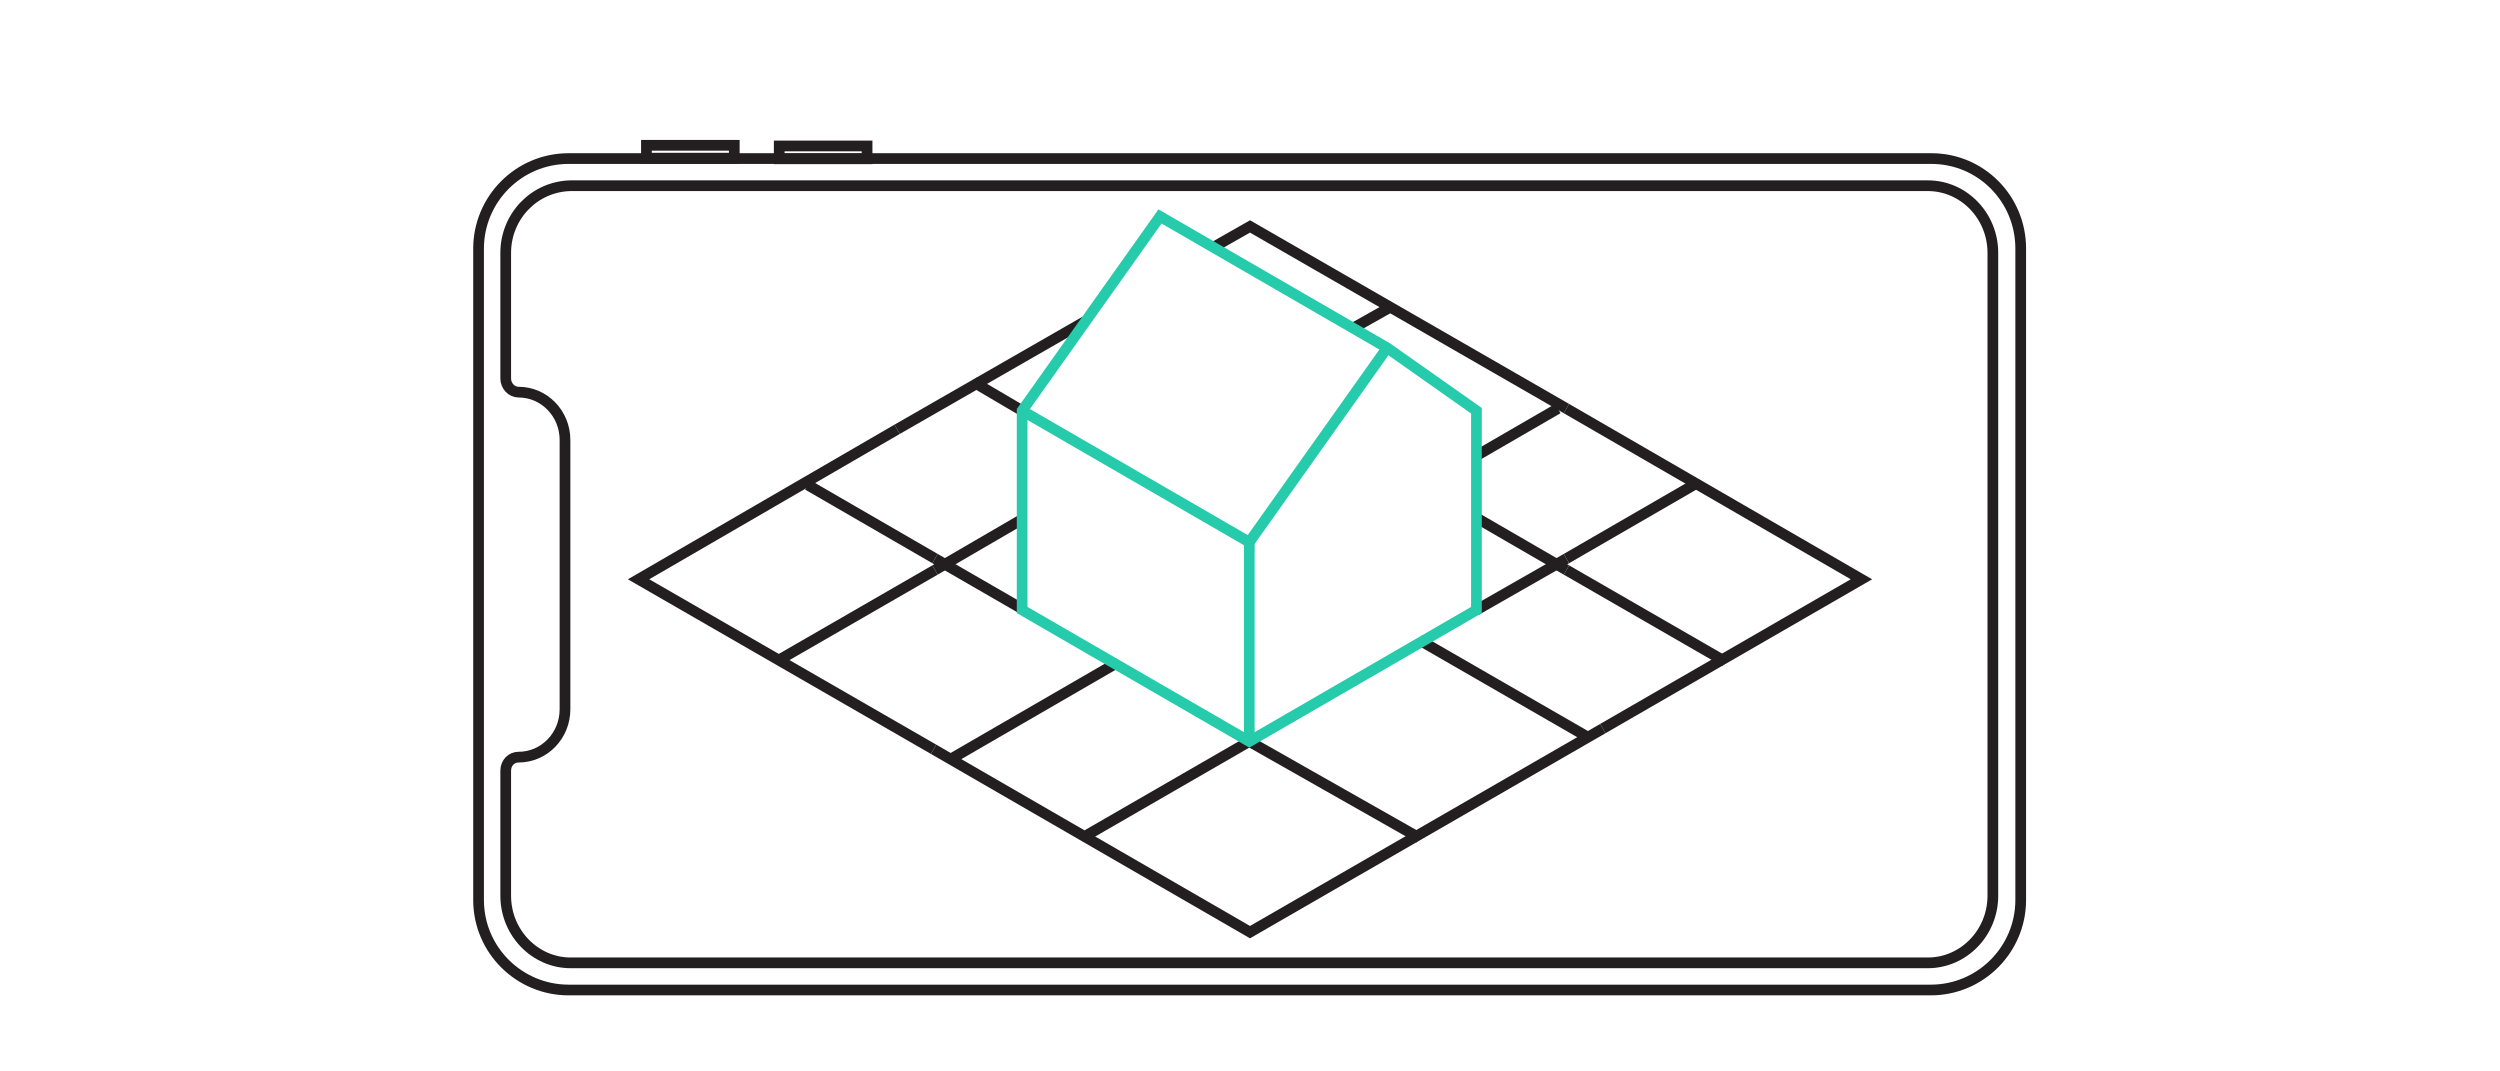 <?xml version="1.0" encoding="utf-8"?>
<!-- Generator: Adobe Illustrator 25.4.1, SVG Export Plug-In . SVG Version: 6.00 Build 0)  -->
<svg version="1.1" id="Layer_1" xmlns="http://www.w3.org/2000/svg" xmlns:xlink="http://www.w3.org/1999/xlink" x="0px" y="0px"
	 width="350px" height="150px" viewBox="0 0 350 150" style="enable-background:new 0 0 350 150;" xml:space="preserve">
<style type="text/css">
	.st0{fill:none;stroke:#25CBAB;stroke-width:1.5;stroke-miterlimit:10;}
	.st1{fill:none;stroke:#1D3636;stroke-width:1.5;stroke-miterlimit:10;}
	.st2{fill:#25CBAB;}
	.st3{fill:none;stroke:#25CBAB;stroke-width:4;stroke-miterlimit:10;}
	.st4{fill:none;stroke:#1D3636;stroke-width:3;stroke-miterlimit:10;}
	.st5{fill:none;stroke:#1D3636;stroke-width:2;stroke-miterlimit:10;}
	.st6{fill:none;stroke:#25CBAB;stroke-width:2;stroke-miterlimit:10;}
	.st7{fill:none;stroke:#1D3636;stroke-width:3;stroke-miterlimit:10;stroke-dasharray:12.389,6.194;}
	.st8{fill:none;stroke:#1D3636;stroke-width:3;stroke-miterlimit:10;stroke-dasharray:12.091,6.046;}
	.st9{fill:none;stroke:#1D3636;stroke-width:3;stroke-miterlimit:10;stroke-dasharray:11.324,5.662;}
	.st10{fill:none;stroke:#1D3636;stroke-width:3;stroke-miterlimit:10;stroke-dasharray:11.068,5.534;}
	.st11{fill:none;stroke:#1D3636;stroke-width:3;stroke-miterlimit:10;stroke-dasharray:12.293,6.146;}
	.st12{fill:none;stroke:#FFFFFF;stroke-width:3;stroke-miterlimit:10;}
	.st13{fill:none;stroke:#231F20;stroke-width:1.5;stroke-miterlimit:10;}
</style>
<g>
	<g>
		<path class="st13" d="M282.9,34.8V126c0,6.9-5.6,12.6-12.6,12.6H79.6c-6.9,0-12.6-5.6-12.6-12.6V34.8c0-6.9,5.6-12.6,12.6-12.6
			h190.8C277.3,22.2,282.9,27.8,282.9,34.8z"/>
		<g>
			<path class="st13" d="M70.8,35.4V53c0,1,0.8,1.9,1.8,1.9h0c3.6,0,6.5,3,6.5,6.7v37.7c0,3.7-2.9,6.7-6.5,6.7h0
				c-1,0-1.8,0.8-1.8,1.9v17.5c0,5.2,4.1,9.4,9.1,9.4h190c5,0,9.1-4.2,9.1-9.4V35.4c0-5.2-4.1-9.4-9.1-9.4h-190
				C74.8,26.1,70.8,30.3,70.8,35.4z"/>
		</g>
		
			<rect x="95.8" y="15.1" transform="matrix(6.123234e-17 -1 1 6.123234e-17 75.4 117.942)" class="st13" width="1.8" height="12.3"/>
		
			<rect x="114.3" y="15.1" transform="matrix(6.123234e-17 -1 1 6.123234e-17 93.991 136.533)" class="st13" width="1.8" height="12.3"/>
	</g>
	<g>
		<g>
			<line class="st13" x1="151.9" y1="45" x2="125.6" y2="60.1"/>
			<polyline class="st13" points="219.3,57.2 175,31.7 169.9,34.6 			"/>
			<polyline class="st13" points="224.4,102 260.6,81.1 219.3,57.2 			"/>
			<polyline class="st13" points="130.7,104.9 175,130.5 224.4,102 			"/>
			<polyline class="st13" points="125.6,60.1 89.4,81.1 130.7,104.9 			"/>
		</g>
		<line class="st13" x1="219.3" y1="79.8" x2="206.7" y2="72.5"/>
		<line class="st13" x1="241.5" y1="92.6" x2="219.3" y2="79.8"/>
		<line class="st13" x1="143.1" y1="57.5" x2="136.3" y2="53.5"/>
		<line class="st13" x1="222.3" y1="103.2" x2="198.7" y2="89.6"/>
		<line class="st13" x1="130.9" y1="78.2" x2="113.1" y2="67.9"/>
		<line class="st13" x1="143.2" y1="85.3" x2="130.9" y2="78.2"/>
		<line class="st13" x1="198.7" y1="117.3" x2="174.9" y2="103.8"/>
		<line class="st13" x1="174.9" y1="103.8" x2="152.2" y2="116.9"/>
		<line class="st13" x1="219.3" y1="78.2" x2="206.7" y2="85.4"/>
		<line class="st13" x1="237.8" y1="67.5" x2="219.3" y2="78.2"/>
		<line class="st13" x1="156.2" y1="92.9" x2="133.4" y2="106.1"/>
		<line class="st13" x1="218.1" y1="57.2" x2="206.7" y2="63.8"/>
		<line class="st13" x1="130.9" y1="79.8" x2="109.4" y2="92.2"/>
		<line class="st13" x1="143.1" y1="72.7" x2="130.9" y2="79.8"/>
		<line class="st13" x1="195" y1="42.8" x2="189.5" y2="45.9"/>
		<g>
			<g>
				<line class="st0" x1="143.1" y1="57.5" x2="174.9" y2="75.9"/>
			</g>
			<g>
				<line class="st0" x1="174.9" y1="75.9" x2="174.9" y2="103.8"/>
				<line class="st0" x1="194.2" y1="48.7" x2="174.9" y2="75.9"/>
			</g>
			<g>
				<polygon class="st0" points="143.1,57.5 162.4,30.3 194.2,48.7 206.7,57.5 206.7,85.4 174.9,103.8 143.1,85.4 				"/>
			</g>
		</g>
	</g>
</g>
</svg>
